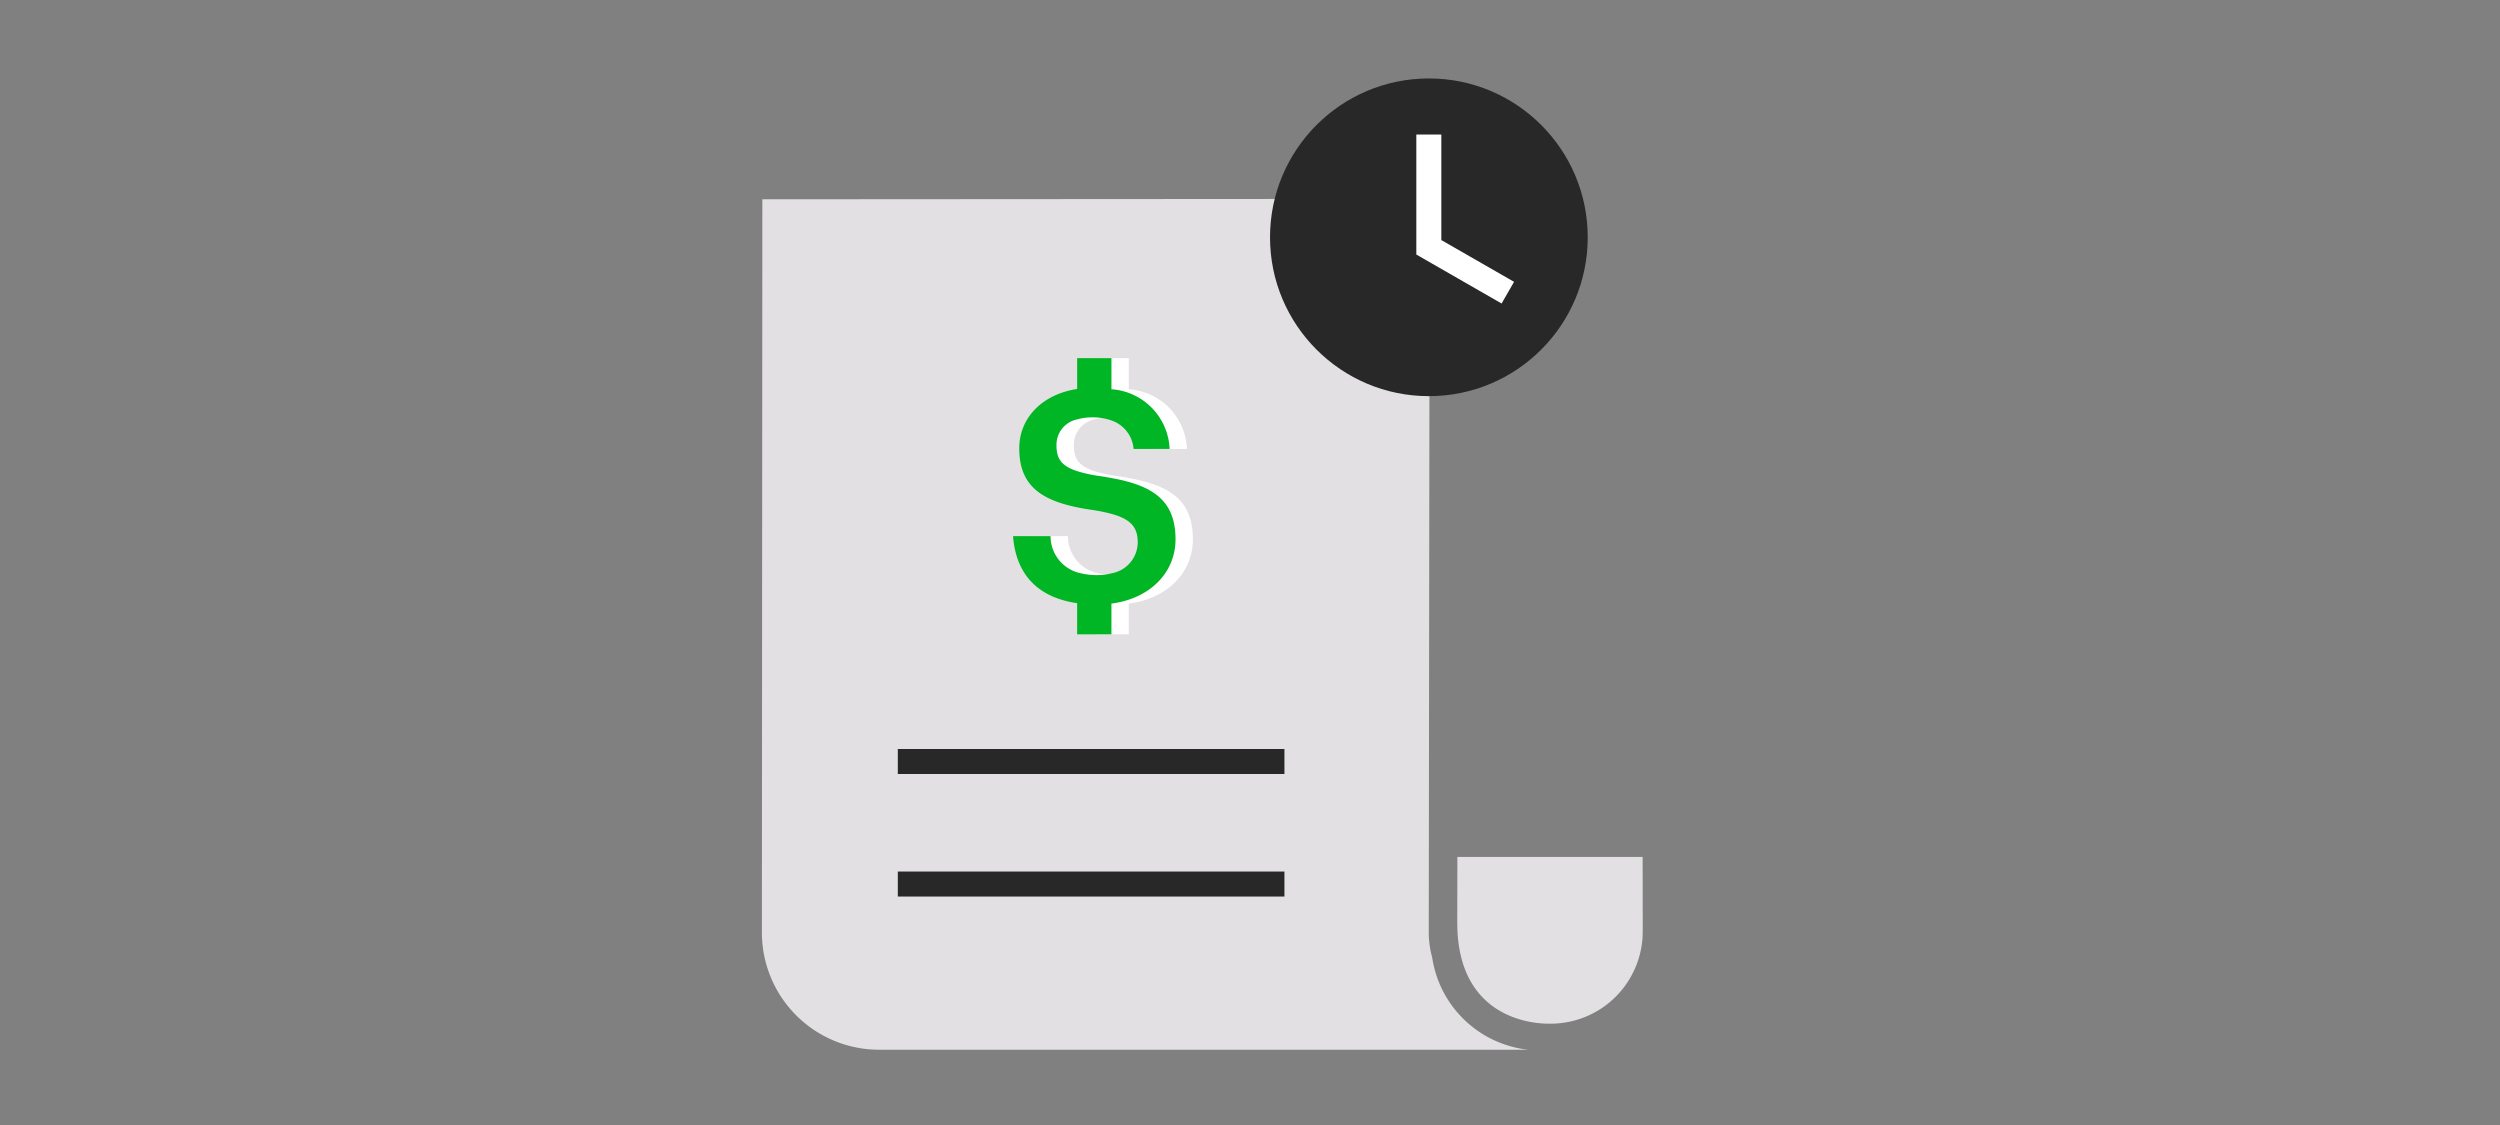 <svg id="LINE_ART_STROKE" data-name="LINE ART / STROKE" xmlns="http://www.w3.org/2000/svg" viewBox="0 0 200 90">
  <rect x="0" y="0" width="200" height="90" fill="#808080" stroke="none"/>
  <title>options_wealth_smp_200x90</title>
  <g>
    <path d="M114.572,76.579a7.427,7.427,0,0,1-.271-1.967l.072-58.703-53.385.035-.036,58.667a9.377,9.377,0,0,0,9.366,9.367h51.943A8.723,8.723,0,0,1,114.572,76.579Z" style="fill: #e2e0e2"/>
    <g>
      <circle cx="114.31" cy="18.984" r="12.708" style="fill: #282828"/>
      <polyline points="114.306 10.764 114.306 19.784 120.626 23.414" style="fill: none;stroke: #fff;stroke-miterlimit: 10;stroke-width: 2px"/>
    </g>
    <g>
      <g>
        <line x1="71.825" y1="60.92" x2="102.754" y2="60.92" style="fill: none;stroke: #282828;stroke-miterlimit: 10;stroke-width: 2px"/>
        <line x1="71.825" y1="70.723" x2="102.754" y2="70.723" style="fill: none;stroke: #282828;stroke-miterlimit: 10;stroke-width: 2px"/>
      </g>
      <path d="M90.303,38.244c-.294-.053-.582-.109-.899-.154a11.245,11.245,0,0,1-1.844-.398c-1.338-.436-1.654-1.072-1.654-2.082a2.074,2.074,0,0,1,1.654-2.059,4.393,4.393,0,0,1,1.23-.162,4.505,4.505,0,0,1,1.513.247,2.627,2.627,0,0,1,1.772,2.281h2.883a4.999,4.999,0,0,0-4.654-4.777V28.651H87.56v2.467c-2.817.433-4.631,2.329-4.631,4.751,0,2.835,1.569,4.087,4.631,4.717.408.084.838.159,1.3.223a12.714,12.714,0,0,1,1.444.301c1.59.436,2.103,1.097,2.103,2.299a2.536,2.536,0,0,1-2.103,2.458,4.325,4.325,0,0,1-1.088.142,5.6,5.6,0,0,1-1.656-.222,3.024,3.024,0,0,1-2.126-2.897H82.432c.206,2.777,1.705,4.87,5.127,5.366V50.744h2.744V48.287c3.114-.403,5.127-2.505,5.127-5.138C95.431,40.004,93.582,38.836,90.303,38.244Z" style="fill: #fff"/>
      <path d="M88.915,38.244c-.294-.053-.582-.109-.899-.154a11.245,11.245,0,0,1-1.844-.398c-1.338-.436-1.654-1.072-1.654-2.082a2.074,2.074,0,0,1,1.654-2.059,4.393,4.393,0,0,1,1.23-.162,4.505,4.505,0,0,1,1.513.247A2.627,2.627,0,0,1,90.687,35.917h2.883a4.999,4.999,0,0,0-4.654-4.777V28.651H86.172v2.467c-2.817.433-4.631,2.329-4.631,4.751,0,2.835,1.569,4.087,4.631,4.717.408.084.838.159,1.3.223a12.715,12.715,0,0,1,1.444.301c1.59.436,2.103,1.097,2.103,2.299a2.536,2.536,0,0,1-2.103,2.458,4.325,4.325,0,0,1-1.088.142A5.6,5.6,0,0,1,86.172,45.786a3.024,3.024,0,0,1-2.126-2.897H81.044c.206,2.777,1.705,4.87,5.127,5.366V50.744h2.744V48.287c3.114-.403,5.127-2.505,5.127-5.138C94.043,40.004,92.194,38.836,88.915,38.244Z" style="fill: #00b624"/>
    </g>
    <path d="M116.59,68.556l-.009,5.255c0,7.694,6.078,8.084,7.296,8.084h.174a7.375,7.375,0,0,0,7.367-7.367l-.007-5.972Z" style="fill: #e2e0e2"/>
  </g>
</svg>
